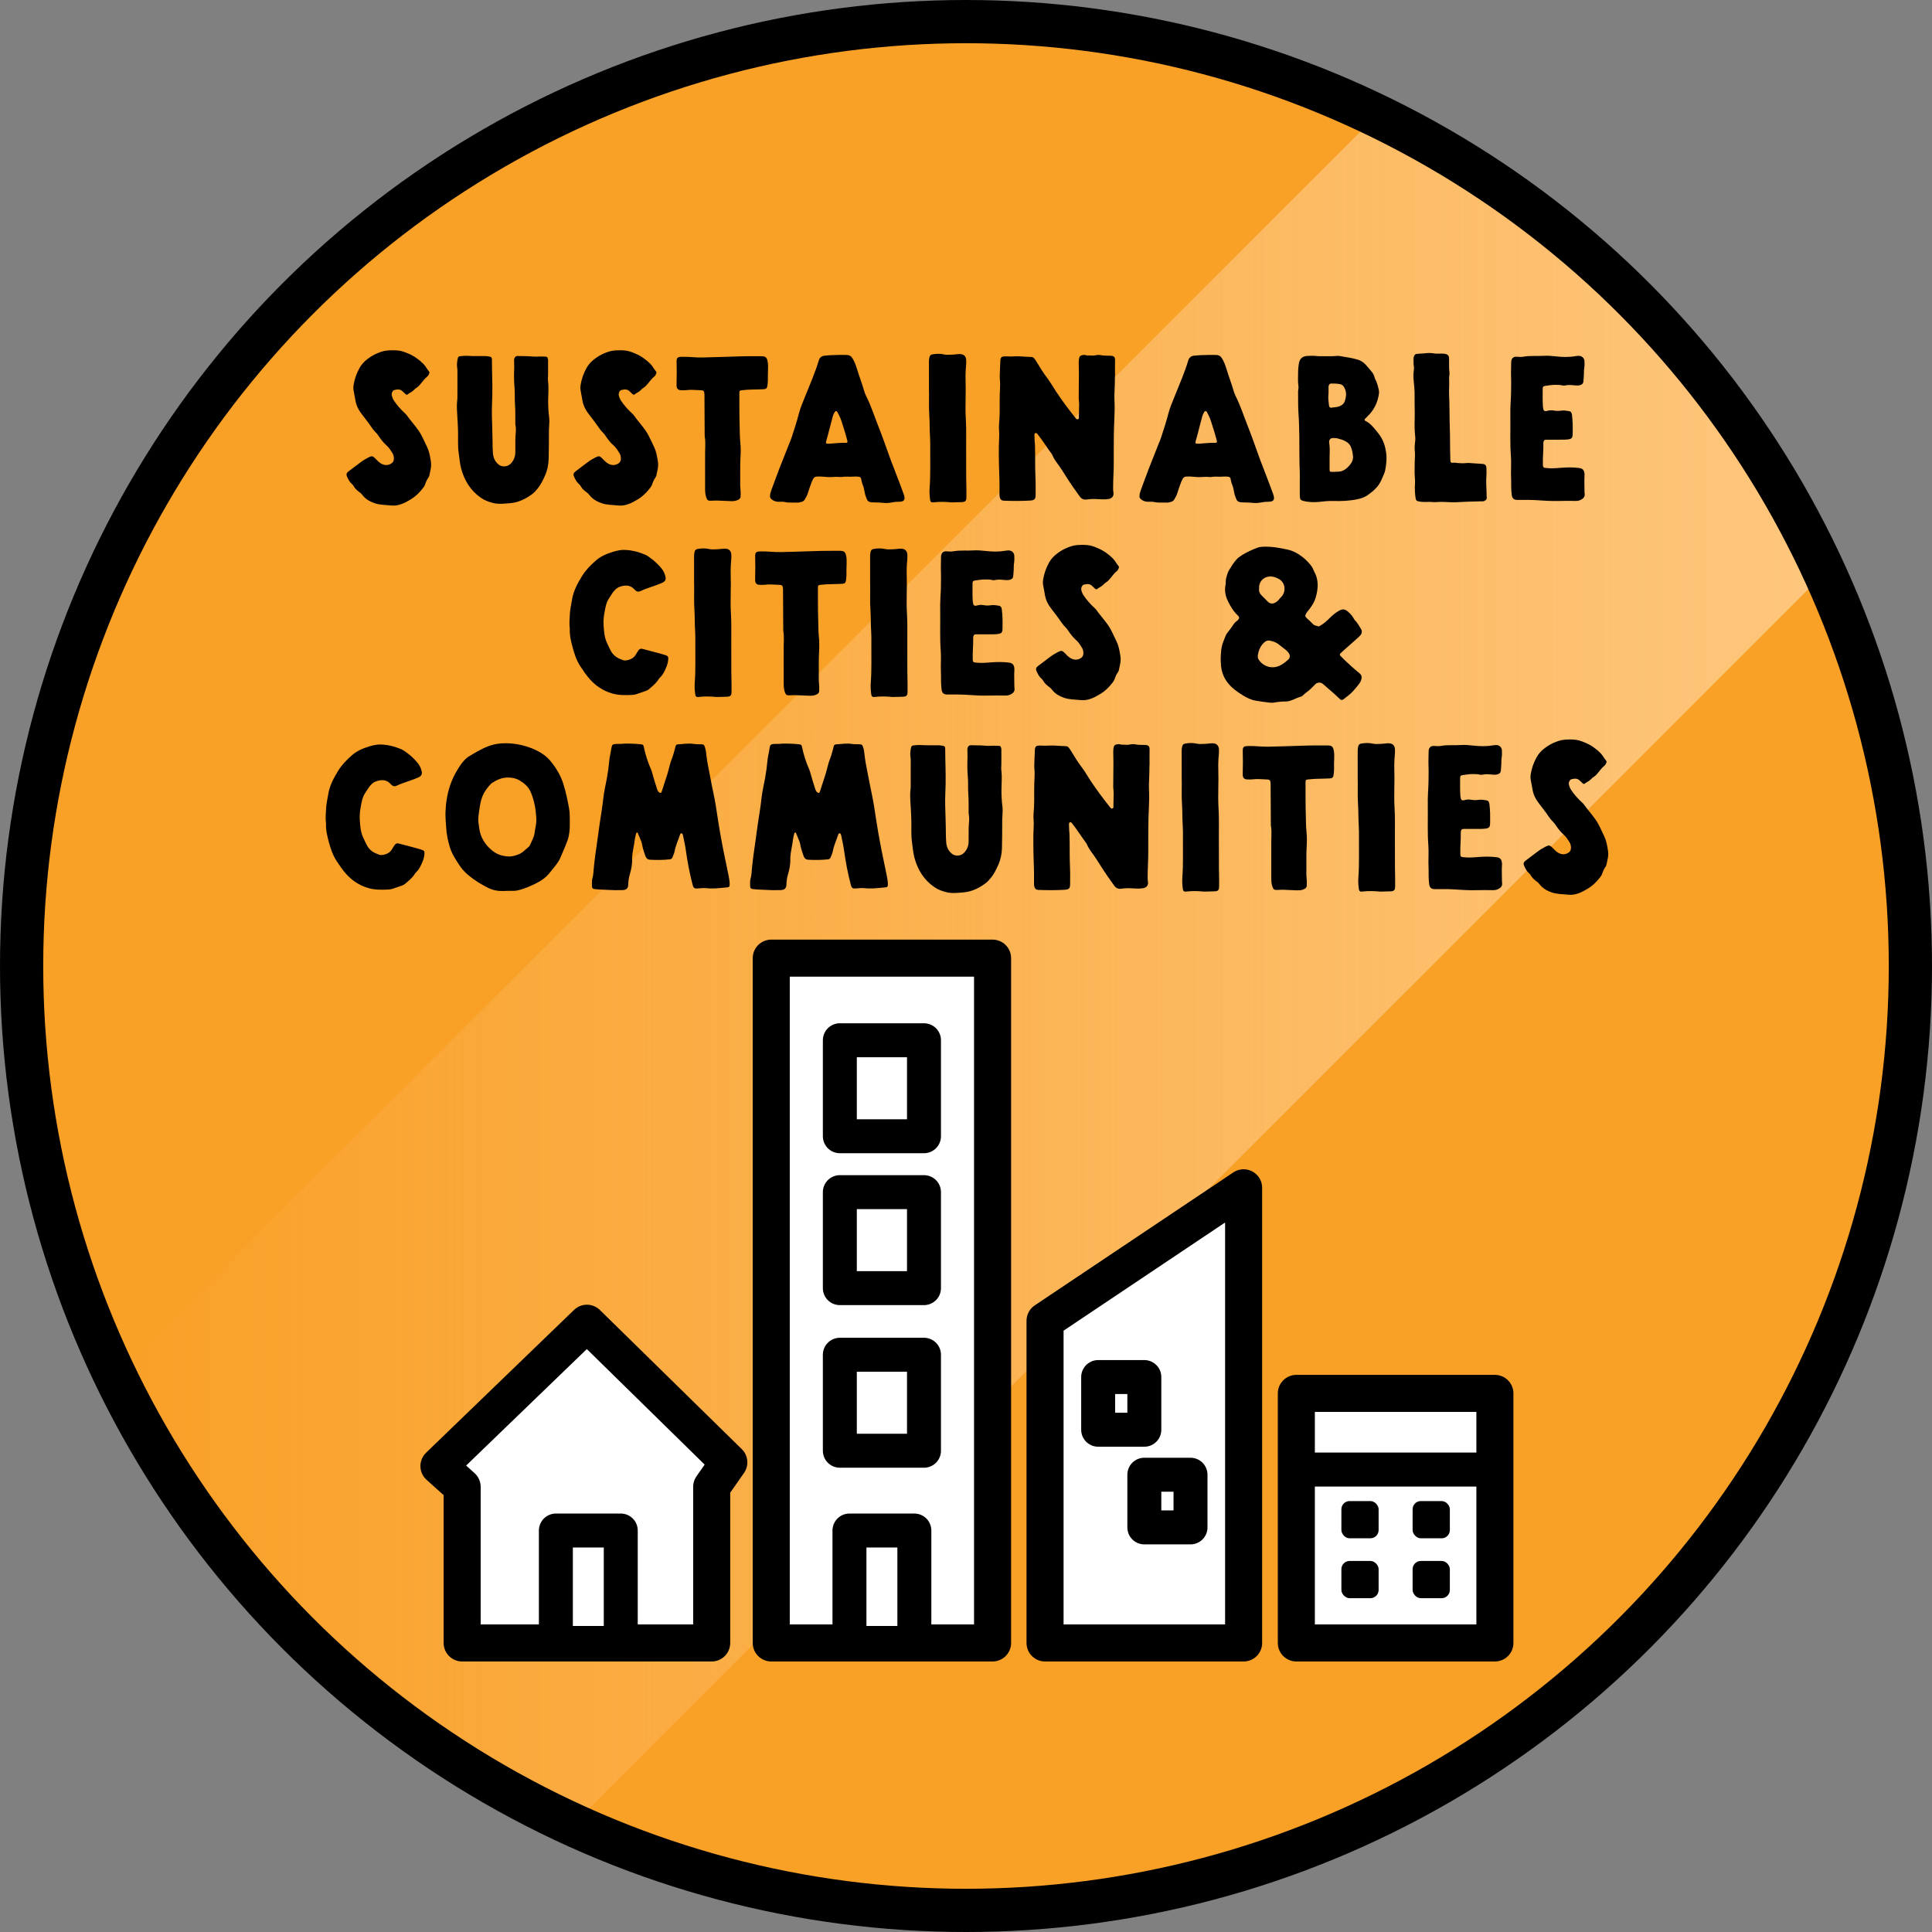 <?xml version="1.0" encoding="utf-8"?>
<svg data-name="Layer 2" height="74px" id="b" viewBox="0 0 1710.316 1710.316" width="74px" xmlns="http://www.w3.org/2000/svg" xmlns:xlink="http://www.w3.org/1999/xlink">
<rect x="0" y="0" width="1710.316" height="1710.316" fill="#808080" stroke="none"/>
<defs>
<linearGradient gradientUnits="userSpaceOnUse" id="d" x1="101.856" x2="1615.168" y1="861.147" y2="861.147">
<stop offset=".003" stop-color="#fec67d" stop-opacity="0"/>
<stop offset=".988" stop-color="#fec67c"/>
</linearGradient>
</defs>
<g data-name="Layer 11" id="c">
<g>
<circle cx="856.799" cy="859.434" fill="#f9a027" r="836.026"/>
<path d="M1216.344,104.491L101.856,1218.978c83.633,175.29,226.517,316.843,402.738,398.825L1615.168,507.229c-81.981-176.221-223.535-319.105-398.824-402.738Z" fill="url(#d)"/>
<circle cx="855.158" cy="855.158" fill="none" r="836.026" stroke="#000" stroke-miterlimit="10" stroke-width="38.264"/>
<rect fill="#fff" height="606.227" stroke="#000" stroke-linecap="round" stroke-linejoin="round" stroke-width="32.798" width="195.92" x="682.758" y="848.205"/>
<polygon fill="#fff" points="1100.92 1454.431 925.138 1454.431 925.138 1169.219 1100.92 1051.513 1100.92 1454.431" stroke="#000" stroke-linecap="round" stroke-linejoin="round" stroke-width="32.798"/>
<rect fill="#fff" height="220.91" stroke="#000" stroke-linecap="round" stroke-linejoin="round" stroke-width="32.798" width="175.783" x="1147.588" y="1233.521"/>
<polygon fill="#fff" points="630.033 1454.431 409.122 1454.431 409.122 1316.27 388.586 1297.823 519.577 1171.398 645.191 1294.554 630.033 1316.27 630.033 1454.431" stroke="#000" stroke-linecap="round" stroke-linejoin="round" stroke-width="32.798"/>
<rect fill="#fff" height="99.524" stroke="#000" stroke-linecap="round" stroke-linejoin="round" stroke-width="30.064" width="57.444" x="492.089" y="1354.907"/>
<rect fill="#fff" height="99.524" stroke="#000" stroke-linecap="round" stroke-linejoin="round" stroke-width="30.064" width="57.444" x="751.995" y="1354.907"/>
<rect fill="#fff" height="84.977" stroke="#000" stroke-linecap="round" stroke-linejoin="round" stroke-width="30.064" width="74.486" x="743.474" y="920.884"/>
<rect fill="#fff" height="84.977" stroke="#000" stroke-linecap="round" stroke-linejoin="round" stroke-width="30.064" width="74.486" x="743.474" y="1055.35"/>
<rect fill="#fff" height="84.977" stroke="#000" stroke-linecap="round" stroke-linejoin="round" stroke-width="30.064" width="74.486" x="743.474" y="1199.304"/>
<rect fill="#fff" height="46.633" stroke="#000" stroke-linecap="round" stroke-linejoin="round" stroke-width="30.064" width="40.876" x="972.153" y="1219.047"/>
<rect fill="#fff" height="46.633" stroke="#000" stroke-linecap="round" stroke-linejoin="round" stroke-width="30.064" width="40.876" x="1013.029" y="1305.508"/>
<line fill="#fff" stroke="#000" stroke-linecap="round" stroke-linejoin="round" stroke-width="30.064" x1="1147.588" x2="1323.371" y1="1300.932" y2="1300.932"/>
<rect height="32.959" rx="7.256" ry="7.256" width="32.959" x="1187.473" y="1328.825"/>
<rect height="32.959" rx="7.256" ry="7.256" width="32.959" x="1250.526" y="1328.825"/>
<rect height="32.959" rx="7.256" ry="7.256" width="32.959" x="1187.473" y="1381.846"/>
<rect height="32.959" rx="7.256" ry="7.256" width="32.959" x="1250.526" y="1381.846"/>
<path d="M347.837,310.071c6.579,0,9.254,1.077,13.695,2.964,5.082,2.157,9.424,5.23,13.289,9.127,2.004,2.016,3.15,4.608,4.991,6.703.459.518.392,1.19.131,1.863-.374.98-.841,1.926-1.657,2.561-2.701,2.094-4.441,5.022-6.726,7.483-.702.755-1.361,1.544-2.247,2.086-1.209.734-2.279,1.629-3.232,2.668-1.484,1.604-3.654,2.239-5.274,3.675-.611.543-1.284.108-1.775-.304-.923-.781-1.802-1.621-2.658-2.476-2.178-2.187-4.807-1.775-7.353-1.117-1.551.404-2.581,2.896-2.183,4.724.358,1.641.969,3.178,1.916,4.623,2.736,4.18,6.053,7.826,9.686,11.211.472.443,1.014.857,1.38,1.375,3.318,4.747,7.284,8.989,10.602,13.75,3.187,4.579,5.175,9.707,7.612,14.637,2.071,4.186,2.706,8.65,3.44,13.183.686,4.265-.627,8.109-1.385,12.098-.115.629-.419,1.261-.787,1.782-1.383,1.927-2.277,4.074-3.024,6.283-.499,1.46-1.468,2.605-2.378,3.775-2.843,3.638-6.168,6.854-10.089,9.224-5.357,3.232-10.973,6.243-17.571,5.517-4.975-.55-10.012-.366-14.893-2.115-4.273-1.529-7.887-3.654-10.61-7.261-.972-1.29-2.285-2.194-3.531-3.166-1.567-1.214-2.957-2.566-3.942-4.309-.459-.81-1.009-1.568-1.743-2.179-2.002-1.666-3.12-3.936-4.182-6.228-1.054-2.277-.678-3.531,1.361-5.067,3.432-2.584,6.881-5.143,10.295-7.756,2.309-1.767,4.783-3.264,7.375-4.563,2.714-1.361,3.555-1.238,5.704.871,1.786,1.758,3.384,3.729,5.693,4.891,2.674,1.352,5.341,1.497,8.023.076,2.317-1.222,3.088-2.988,2.845-5.848-.101-1.182-.451-2.39-1.102-3.444-1.559-2.562-3.093-5.137-5.397-7.124-2.642-2.285-4.706-5.043-6.686-7.887-.694-.994-1.329-2.071-2.194-2.896-2.797-2.674-4.823-5.931-7.038-9.049-2.432-3.424-5.189-6.597-7.551-10.073-1.927-2.835-3.256-5.863-3.9-9.203-.617-3.202-1.19-6.419-1.764-9.629-.283-1.583-.214-3.171.029-4.747.835-5.311,2.632-10.301,5.223-14.995,1.778-3.218,4.204-5.831,7.196-8.069,2.952-2.218,6.069-4.052,9.457-5.351,4.105-1.581,6.358-2.301,12.94-2.301l-.008.008Z"/>
<path d="M470.515,315.574c3.921.414,7.842-.168,11.763.085,1.956.123,2.391.159,2.859,2.606.123.633.061,1.305.045,1.955-.085,5.137.16,10.28-.136,15.423-.069,1.2.222,2.414.318,3.622.422,5.03-.096,10.058-.112,15.079-.016,4.952.206,9.897.825,14.797.307,2.437.283,4.854.091,7.261-.12,1.489-.214,2.972-.23,4.471-.059,8.506.024,17.021-.243,25.519-.16,5.135-1.201,10.179-3.363,14.917-1.78,3.913-3.593,7.788-6.358,11.158-1.553,1.896-3.166,3.707-5.122,5.143-5.829,4.265-12.259,7.315-19.495,7.858-4.786.36-9.654,1.032-14.445-.107-4.006-.949-7.788-2.301-11.266-4.731-9.187-6.428-14.597-15.362-17.432-25.909-1.18-4.38-1.455-9.011-2.125-13.52-.972-6.503-.43-13.053-.606-19.588-.144-5.404-.48-10.806-.817-16.203-.238-3.806-.368-7.659.152-11.472.085-.641.115-1.307.115-1.956,0-7.948,0-15.896.016-23.844,0-1.872-.467-3.693-.419-5.573.043-1.696.304-3.347.641-4.991.36-1.758.795-2.139,2.645-2.307,2.039-.183,4.11-.396,6.152-.259,5.135.343,10.271.144,15.406.191,1.415.015,2.8.214,4.166.503,1.468.314,1.804.802,1.919,2.323.013.184.013.376.013.559,0,10.371.574,20.733.352,31.113-.131,6.344-.558,12.67-.374,19.022.192,6.519.443,13.038.534,19.566.061,4.393.037,8.78.406,13.16.328,3.898,1.908,7.208,4.914,9.729,2.843,2.385,7.535,2.225,10.295-.275,2.92-2.644,4.364-6,4.569-9.89.091-1.68-.013-3.362.024-5.05.085-4.005-.099-8.01.299-12.031.267-2.668.296-5.412-.238-8.101-.123-.634-.053-1.308-.061-1.956-.061-5.045.139-10.112-.259-15.132-.43-5.42.021-10.838-.491-16.241-.534-5.685-.419-11.373-.222-17.066.069-1.956-.107-3.921-.136-5.885-.016-.741-.032-1.467.235-2.209.512-1.376,1.348-2.209,2.891-2.178,2.805.053,5.61.076,8.408.144,1.305.032,2.613.161,3.913.246l-.016.023Z"/>
<path d="M548.799,310.071c6.579,0,9.254,1.077,13.695,2.964,5.082,2.157,9.424,5.23,13.289,9.127,2.004,2.016,3.15,4.608,4.991,6.703.459.518.392,1.19.131,1.863-.374.98-.841,1.926-1.657,2.561-2.701,2.094-4.441,5.022-6.726,7.483-.702.755-1.361,1.544-2.247,2.086-1.209.734-2.279,1.629-3.232,2.668-1.484,1.604-3.654,2.239-5.274,3.675-.611.543-1.284.108-1.775-.304-.923-.781-1.802-1.621-2.658-2.476-2.178-2.187-4.807-1.775-7.353-1.117-1.551.404-2.581,2.896-2.183,4.724.358,1.641.969,3.178,1.916,4.623,2.736,4.18,6.053,7.826,9.686,11.211.472.443,1.014.857,1.38,1.375,3.318,4.747,7.284,8.989,10.602,13.75,3.187,4.579,5.175,9.707,7.612,14.637,2.071,4.186,2.706,8.65,3.44,13.183.686,4.265-.627,8.109-1.385,12.098-.115.629-.419,1.261-.787,1.782-1.383,1.927-2.277,4.074-3.024,6.283-.499,1.46-1.468,2.605-2.378,3.775-2.843,3.638-6.168,6.854-10.089,9.224-5.357,3.232-10.973,6.243-17.571,5.517-4.975-.55-10.012-.366-14.893-2.115-4.273-1.529-7.887-3.654-10.61-7.261-.972-1.29-2.285-2.194-3.531-3.166-1.567-1.214-2.957-2.566-3.942-4.309-.459-.81-1.009-1.568-1.743-2.179-2.002-1.666-3.12-3.936-4.182-6.228-1.054-2.277-.678-3.531,1.361-5.067,3.432-2.584,6.881-5.143,10.295-7.756,2.309-1.767,4.783-3.264,7.375-4.563,2.714-1.361,3.555-1.238,5.704.871,1.786,1.758,3.384,3.729,5.693,4.891,2.674,1.352,5.341,1.497,8.023.076,2.317-1.222,3.088-2.988,2.845-5.848-.101-1.182-.451-2.39-1.102-3.444-1.559-2.562-3.093-5.137-5.397-7.124-2.642-2.285-4.706-5.043-6.686-7.887-.694-.994-1.329-2.071-2.194-2.896-2.797-2.674-4.823-5.931-7.038-9.049-2.432-3.424-5.189-6.597-7.551-10.073-1.924-2.835-3.256-5.863-3.9-9.203-.617-3.202-1.19-6.419-1.764-9.629-.283-1.583-.214-3.171.029-4.747.835-5.311,2.632-10.301,5.223-14.995,1.778-3.218,4.204-5.831,7.196-8.069,2.952-2.218,6.069-4.052,9.457-5.351,4.105-1.581,6.358-2.301,12.94-2.301l-.008.008Z"/>
<path d="M624.187,411.29c.067-4.974-.093-10.859.152-16.746.107-2.697-.024-5.404-.459-8.093-.136-.818-.061-1.682-.067-2.522-.061-11.304-.131-22.614-.192-33.919,0-.282.008-.557,0-.839-.144-2.996-.657-3.661-3.646-3.722-4.097-.084-8.183-.673-12.296-.092-1.559.222-3.171.113-4.762.084-2.522-.053-3.798-1.269-3.966-3.737-.045-.651-.032-1.308-.016-1.966.163-6.351.222-12.702.024-19.052-.131-4.052.785-4.739,4.946-4.838,6.067-.147,12.088.786,18.158.597,9.606-.314,19.212-.444,28.821-.834,7.748-.322,15.497-.298,23.25-.275,2.819,0,4.644.542,5.386,4.395.464,2.43.496,4.838.382,7.252-.16,3.271-.168,6.535-.123,9.806.024,1.698-.304,3.339-.488,4.998-.198,1.743-1.23,2.638-2.995,2.721-3.174.16-6.344.29-9.518.315-3.27.021-6.531.25-9.779.603-2.271.243-2.493.496-2.477,2.841.037,9.531-.069,19.071.254,28.591.157,4.755.059,9.531.542,14.256.459,4.485.51,8.979.227,13.427-.494,7.942-.136,15.874-.288,23.808-.061,3.264.595,6.511.382,9.782-.045.741.091,1.491-.184,2.215-.336.887-.817,1.477-1.759,1.98-2.162,1.153-4.385,1.399-6.747,1.29-4.097-.199-8.191-.404-12.296-.518-1.764-.053-3.539.144-5.311.175-2.616.039-3.187-.366-4.121-2.873-.993-2.676-1.001-5.496-1.022-8.285-.053-6.634-.016-13.276-.016-20.819l.008-.008Z"/>
<path d="M742.16,314.22c2.682,0,5.037-.068,7.559.025,2.157.076,3.731.94,4.959,2.972,1.73,2.836,2.859,5.84,3.838,8.964,1.428,4.539,2.912,9.057,4.508,13.535,1.295,3.601,1.988,7.428,3.723,10.854,4.449,8.773,7.351,18.159,11.005,27.246,3.862,9.622,7.078,19.482,10.708,29.188,2.584,6.9,5.298,13.756,7.924,20.649,1.23,3.227,2.432,6.466,3.593,9.715.344.962.659,1.963.755,2.972.208,2.063-.838,3.347-2.864,3.683-.734.123-1.484.168-2.223.161-2.066-.015-4.097.167-6.123.597-2.859.603-5.709.65-8.629.314-2.592-.299-5.218-.231-7.826-.346-.833-.037-1.682-.076-2.501-.222-1.473-.252-2.504-1.048-3.133-2.484-.899-2.063-1.641-4.166-2.01-6.39-.371-2.306-.886-4.561-1.786-6.733-.614-1.468-.993-2.996-1.225-4.577-.243-1.698-.886-2.215-2.605-2.362-1.206-.099-2.437-.199-3.63-.076-3.715.382-7.468-.283-11.175.375-.366.061-.755.076-1.113.021-3.633-.519-7.255.222-10.884.032-1.399-.077-2.781-.161-4.18-.314-1.935-.207-3.905-.246-5.84-.123-1.313.084-2.514.673-3.117,2.049-.376.847-.918,1.635-1.233,2.506-1.236,3.426-2.512,6.841-3.574,10.325-.611,2.01-1.652,3.745-2.698,5.502-.71,1.193-1.874,1.814-3.179,2.118-1.086.252-2.21.597-3.304.542-3.713-.184-7.457.33-11.133-.519-1.842-.428-3.729-.175-5.594-.215-2.325-.044-4.396-.747-6.192-2.238-.923-.773-1.375-1.704-1.321-2.935.067-1.803.587-3.484,1.198-5.143,2.357-6.39,4.663-12.802,7.116-19.16,2.891-7.489,5.909-14.927,8.867-22.395.689-1.735,1.46-3.446,2.018-5.219,2.162-6.856,4.524-13.648,6.275-20.635,1.436-5.725,3.875-11.09,6.043-16.555,4.068-10.232,8.554-20.305,11.688-30.884.787-2.658,2.597-3.89,5.037-4.172,4.073-.474,9.601-.635,12.28-.635v-.016ZM744.386,392.032c1.575,0,3.147.044,4.722-.016.91-.037,1.316-.595,1.07-1.528-.091-.36-.184-.718-.275-1.086-1.42-5.685-3.286-11.241-5.045-16.822-.841-2.674-2.178-5.135-3.424-7.627-.686-1.375-1.727-1.367-2.536-.083-.75,1.176-1.337,2.429-1.69,3.813-1.07,4.242-2.207,8.461-3.326,12.687-.686,2.606-1.329,5.234-2.117,7.811-1.062,3.499-.857,3.821,2.867,3.591,3.248-.198,6.489-.61,9.753-.733v-.008Z"/>
<path d="M822.384,343.309c0-9.041.024-16.24-.021-23.44-.008-1.329.192-2.606.504-3.867.32-1.261,1.124-2.034,2.514-2.285,3.432-.621,6.817-.779,10.265.031,2.469.581,5.029.22,7.543.191,1.575-.023,3.147-.328,4.73-.451.926-.069,1.882-.123,2.797,0,2.835.375,4.417,2.209,4.609,5.098.2,3.088-.23,6.146-.43,9.218-.206,3.178-.206,6.358-.099,9.522.168,5.135.099,10.264,0,15.407-.107,6.068-.176,12.159.208,18.214.542,8.598.19,17.187.288,25.778.139,11.588-.128,23.18.192,34.767.085,2.988.024,5.975.008,8.956-.016,2.972-1.001,3.958-4.068,4.06-2.971.097-5.952.159-8.931.235-.093,0-.192.008-.286,0-5.205-.519-10.393-.694-15.611-.053-2.509.307-2.997-.503-3.318-3.004-.419-3.254-.55-6.533-.307-9.774.849-11.288.406-22.591.504-33.888.037-4.11.069-8.231-.214-12.327-.403-5.876-.176-11.761-.582-17.624-.603-8.873-.021-17.747-.312-24.762h.013Z"/>
<path d="M987.013,332.801c-.083,3.958-.061,8.727-.344,13.48-.168,2.714-.198,5.428-.069,8.118.27,5.678.139,11.349-.136,17.005-.467,9.522-.52,19.038-.512,28.568,0,6.825.085,13.656-.267,20.466-.2,3.921-.222,7.835-.283,11.747-.024,1.208.061,2.408.259,3.622.55,3.387-1.161,5.473-4.607,5.977-2.701.398-5.389.352-8.095.145-3.638-.283-7.3-.298-10.906.246-2.773.419-4.684-.597-6.251-2.736-4.204-5.718-8.231-11.556-12.022-17.564-2.493-3.95-4.962-7.911-7.767-11.656-1.687-2.245-3.203-4.6-4.332-7.182-.155-.346-.291-.697-.512-.994-4.236-5.702-7.965-11.753-12.366-17.326-.582-.734-1.14-1.696-2.223-1.29-.948.351-.811,1.428-.803,2.223.013,2.049.144,4.105.254,6.151.029.651.176,1.301.181,1.95.077,4.86.246,9.722.176,14.576-.139,9.246.665,18.487.398,27.734-.016.559,0,1.124,0,1.68-.037,4.359-.926,5.169-5.327,5.412-7.642.422-15.307.398-22.967.085-1.748-.069-2.736-.918-3.278-2.516-.398-1.177-.427-2.385-.427-3.593,0-3.835.107-7.672-.021-11.501-.355-10.164-.643-20.33-.528-30.502.013-1.682.136-3.362.168-5.035.053-2.891.336-5.764.053-8.668-.384-3.914.16-7.842.358-11.755.254-5.143.115-10.279.155-15.422.029-3.73.083-7.453.328-11.183.16-2.406.077-4.836-.163-7.276-.227-2.399-.029-4.844.04-7.268.083-2.805.235-5.602.358-8.398.016-.375,0-.75.032-1.124.243-2.576,1.177-3.408,3.737-3.531,1.674-.083,3.331.145,5.007.137,2.88,0,5.763-.314,8.65-.129,3.339.214,6.681.436,10.02.535,1.164.029,1.964.504,2.629,1.323.579.726,1.124,1.489,1.607,2.291,3.109,5.213,6.28,10.364,9.972,15.218,2.821,3.707,5.069,7.842,7.658,11.724,5.29,7.924,10.93,15.605,16.914,23.027.619.771,1.206,1.918,2.416,1.573,1.329-.374.886-1.674.932-2.642.163-3.358.016-6.711.192-10.074.115-2.277-.39-4.632-.366-6.97.059-7.009.152-14.025.173-21.034.008-3.178-.115-6.35-.168-9.529-.024-1.308.16-2.59.382-3.892.291-1.674,1.337-2.383,2.851-2.621.734-.115,1.559-.351,2.218-.129,1.834.618,3.707.267,5.557.466,1.297.137,2.573.091,3.889-.22,1.641-.391,3.395-.391,5.013-.047,1.767.382,3.526.314,5.282.419.841.055,1.682,0,2.522.017,3.731.083,4.569,1.1,4.457,4.746-.131,4.104-.032,8.215-.032,13.129l-.061.016Z"/>
<path d="M1069.239,314.22c2.682,0,5.037-.068,7.559.025,2.157.076,3.731.94,4.959,2.972,1.73,2.836,2.859,5.84,3.838,8.964,1.428,4.539,2.912,9.057,4.508,13.535,1.295,3.601,1.988,7.428,3.723,10.854,4.449,8.773,7.351,18.159,11.005,27.246,3.862,9.622,7.078,19.482,10.708,29.188,2.584,6.9,5.298,13.756,7.924,20.649,1.23,3.227,2.432,6.466,3.593,9.715.344.962.659,1.963.755,2.972.208,2.063-.838,3.347-2.864,3.683-.734.123-1.484.168-2.223.161-2.066-.015-4.097.167-6.123.597-2.859.603-5.709.65-8.629.314-2.592-.299-5.218-.231-7.826-.346-.833-.037-1.682-.076-2.501-.222-1.473-.252-2.504-1.048-3.133-2.484-.899-2.063-1.641-4.166-2.01-6.39-.371-2.306-.886-4.561-1.786-6.733-.614-1.468-.993-2.996-1.225-4.577-.243-1.698-.886-2.215-2.605-2.362-1.206-.099-2.437-.199-3.63-.076-3.715.382-7.468-.283-11.175.375-.366.061-.755.076-1.113.021-3.633-.519-7.255.222-10.884.032-1.399-.077-2.781-.161-4.18-.314-1.935-.207-3.905-.246-5.84-.123-1.313.084-2.514.673-3.117,2.049-.376.847-.918,1.635-1.233,2.506-1.236,3.426-2.512,6.841-3.574,10.325-.611,2.01-1.652,3.745-2.698,5.502-.71,1.193-1.874,1.814-3.179,2.118-1.086.252-2.21.597-3.304.542-3.713-.184-7.457.33-11.133-.519-1.842-.428-3.729-.175-5.594-.215-2.325-.044-4.396-.747-6.192-2.238-.923-.773-1.375-1.704-1.321-2.935.067-1.803.587-3.484,1.198-5.143,2.357-6.39,4.663-12.802,7.116-19.16,2.891-7.489,5.909-14.927,8.867-22.395.689-1.735,1.46-3.446,2.018-5.219,2.162-6.856,4.524-13.648,6.275-20.635,1.436-5.725,3.875-11.09,6.043-16.555,4.068-10.232,8.554-20.305,11.688-30.884.787-2.658,2.597-3.89,5.037-4.172,4.073-.474,9.601-.635,12.28-.635v-.016ZM1071.465,392.032c1.575,0,3.147.044,4.722-.016.91-.037,1.316-.595,1.07-1.528-.091-.36-.184-.718-.275-1.086-1.42-5.685-3.286-11.241-5.045-16.822-.841-2.674-2.178-5.135-3.424-7.627-.686-1.375-1.727-1.367-2.536-.083-.75,1.176-1.337,2.429-1.69,3.813-1.07,4.242-2.207,8.461-3.326,12.687-.686,2.606-1.329,5.234-2.117,7.811-1.062,3.499-.857,3.821,2.867,3.591,3.248-.198,6.489-.61,9.753-.733v-.008Z"/>
<path d="M1150.638,425.98c0-2.805.109-5.609-.021-8.414-.472-10.363-.238-20.727-.39-31.091-.101-7.085-.283-14.185-.774-21.254-.403-5.885-.206-11.755-.312-17.632-.016-1.024-.024-2.042.222-3.065.192-.802.23-1.688.101-2.498-.697-4.463-.254-8.949-.291-13.427-.016-2.133.299-4.283.603-6.398.665-4.571,3.019-6.864,7.596-7.116,2.784-.152,5.602-.26,8.392.129.643.091,1.308.137,1.956.123,5.319-.129,10.647.283,15.958-.26,1.268-.129,2.605.152,3.889.368,4.876.793,9.761,1.536,14.514,2.964,2.677.81,4.906,2.331,6.779,4.312,1.919,2.024,3.646,4.24,5.45,6.38,1.222,1.452,2.125,3.072,2.522,4.936.12.558.304,1.064.587,1.559,1.711,3.057,2.445,6.436,3.211,9.806.214.933.235,1.864.12,2.783-.985,7.75-4.142,14.461-9.734,19.962-.932.918-1.844,1.858-2.76,2.799-.512.527-.344,1.001.168,1.405.222.176.435.366.689.482,3.101,1.499,5.418,3.944,7.58,6.505,2.279,2.697,4.54,5.394,6.334,8.498,2.202,3.806,3.264,7.879,3.948,12.144.878,5.517.326,10.959-.726,16.371-.286,1.452-.857,2.865-1.455,4.225-1.238,2.812-2.346,5.696-4.065,8.277-2.629,3.961-6.283,6.825-10.102,9.531-2.645,1.864-5.589,2.82-8.744,3.508-7.361,1.605-14.797,1.811-22.249,1.588-3.857-.113-7.602.391-11.402.781-4.839.495-9.707.404-14.453-.825-2.194-.574-2.941-1.254-3.019-3.447-.029-.933-.107-1.866-.115-2.799-.013-3.737,0-7.475,0-11.219l-.008.008ZM1176.095,347.803c0,.491-.043.986-.104,1.468-.384,3.216.173,6.481.526,9.743.139,1.269.926,2.118,1.956,1.919,2.461-.474,5.037-.336,7.399-1.329,2.231-.948,3.998-2.346,4.716-4.8.603-2.063,1.07-4.142,1.001-6.311-.077-2.31-.849-4.388-2.095-6.307-.713-1.092-1.866-1.834-3.141-2.094-2.653-.534-5.349-.635-8.047-.559-.977.032-1.489.605-1.887,1.416-.344.71-.331,1.444-.331,2.185v4.67h.008ZM1177.022,404.878c0,3.539-.037,7.085.016,10.623.029,2.057.181,2.173,2.293,2.233,1.674.045,3.355-.161,5.013-.168,4.916-.037,8.154-2.911,10.951-6.366,1.722-2.118,2.73-4.692,2.456-7.536-.275-2.783-.811-5.494-1.911-8.118-1.27-3.003-3.715-4.569-6.467-5.784-1.436-.635-3.027-.91-4.516-1.431-1.444-.503-2.912-.503-4.409-.589-2.309-.128-4.204,1.316-3.745,4.304.657,4.265.464,8.552.32,12.832Z"/>
<path d="M1252.303,414.752c-.024-3.737.147-7.467.323-11.197.096-2.123-.216-4.272-.323-6.411-.176-3.463.902-6.864.542-10.324-.518-5.023-.694-10.066-.512-15.095.254-6.917-.165-13.827-.043-20.735.083-4.663-.299-9.294-.819-13.941-.336-3.033-.36-6.152.128-9.218.192-1.214.232-2.422,0-3.622-.427-2.323-.152-4.663-.243-6.993-.032-.781.243-1.468.518-2.155.368-.94,1.033-1.551,2.05-1.698.926-.131,1.85-.251,2.776-.312,1.674-.115,3.368-.085,5.029-.314,2.522-.351,5.005-.344,7.521.107,2.306.412,4.66.131,6.99.175,1.124.024,2.234.04,3.339.299,2.09.488,3.051,1.512,3.203,3.63.077,1.024,0,2.057.032,3.08.077,3.172-.192,6.343.32,9.509.16.985-.045,2.039-.115,3.064-.053.833-.251,1.675-.198,2.5.35,4.836-.238,9.675,0,14.505.512,9.989.259,19.986.649,29.967.251,6.443.099,12.885.262,19.321.069,2.796.091,5.601.206,8.398.083,2.133.633,2.63,2.773,2.338,1.345-.181,2.605.176,3.889.284,2.522.207,5.023.283,7.545,0,1.956-.223,3.913.076,5.869.199,2.698.167,5.394.298,8.087.535,2.733.243,3.614,1.106,3.753,3.835.112,2.241.144,4.493,0,6.726-.331,4.862-.093,9.713.136,14.56.069,1.467-.083,2.927.16,4.432.32,1.926-1.399,3.462-3.446,3.591-.558.04-1.124,0-1.684.008-7.647.084-15.283.444-22.925.849-1.951.099-3.908-.023-5.872-.144-3.627-.214-7.297-.322-10.911-.025-2.173.177-4.265-.235-6.406-.152-2.706.116-5.421.116-8.109-.282-2.904-.436-3.387-.956-3.769-3.882-.534-4.081-.673-8.147-.398-12.267.192-2.867-.238-5.769-.336-8.66-.053-1.489-.005-2.989-.005-4.479l.013-.008Z"/>
<path d="M1337.606,418.452c0-3.355.307-9.735-.061-14.566-.862-11.388-.334-22.783-.48-34.171-.053-4.385-.075-8.796.214-13.168.422-6.243.528-12.489.504-18.741-.008-2.521-.168-5.043-.168-7.557,0-3.171.123-6.351.168-9.522.053-3.432,1.858-5.266,5.229-4.915,1.978.206,3.937.275,5.853-.076,5.832-1.062,11.725-.344,17.579-.749,3.432-.238,6.902.052,10.34.442,6.037.69,12.086.918,18.107-.206.734-.137,1.481-.152,2.223-.214,3.035-.246,5.493,1.842,5.562,4.89.048,2.141.131,4.273-.259,6.42-.312,1.727-.176,3.538-.275,5.305-.115,2.049-.208,4.096-.422,6.13-.19,1.804-1.214,2.705-3.04,3.21-2.424.673-4.831.076-7.231-.053-1.788-.1-3.539-.152-5.287.222-.934.198-1.874.314-2.773.1-2.303-.535-4.655-.59-6.966-.535-2.864.068-5.739.48-8.581.925-1.788.283-2.157.833-2.157,2.674,0,5.137-.16,10.28.192,15.415.053.833.222,1.657.398,2.477.299,1.375.94,1.864,2.338,1.758.459-.031.902-.207,1.361-.315,1.743-.39,3.486-.595,5.263-.235,2.311.466,4.626.458,6.966.105,2.237-.336,4.471.085,6.678.414,1.66.244,2.522,1.368,2.744,3.424.275,2.59.496,5.197.582,7.803.099,2.987.051,5.975.013,8.964-.045,3.578-.854,4.485-4.319,4.898-1.289.155-2.605.231-3.902.238-4.954.031-9.908,0-14.859.016-1.935,0-2.485.474-2.821,2.301-.053.275-.075.558-.067.833.206,6.259-.635,12.502-.384,18.762.008.283-.008.567.016.842.168,1.742.464,2.01,2.199,2.238,4.655.627,9.28.244,13.935-.131,5.295-.419,10.628-.48,15.926.199,3.088.398,4.393,1.82,4.74,4.93.083.742.075,1.5.021,2.241-.328,4.646.045,9.292.008,13.939,0,.375-.024.757.053,1.116.657,3.256-1.177,4.938-3.699,6.108-1.383.641-2.843.825-4.364.817-4.86-.032-9.723-.145-14.573.023-7.11.244-14.17-.359-21.248-.763-4.93-.283-9.884-.131-14.827-.169-.374,0-.75.024-1.124.008-2.789-.092-4.233-1.415-4.617-4.234-.593-4.363-.55-8.751-.542-13.137,0-2.246-.168-3.37-.168-6.734v.008Z"/>
<path d="M504.439,556.879c-.649-4.592-.181-9.087.045-13.542.214-4.074,1.217-8.11,1.844-12.168,1.214-7.942,4.943-14.812,9.102-21.506,3.195-5.145,7.444-9.37,11.915-13.328,4.385-3.892,9.769-6.138,15.323-7.85,3.561-1.093,7.223-1.872,11.007-1.682,2.789.145,5.546.52,8.277,1.169,3.085.733,6.075,1.751,9.011,2.965,1.924.795,3.499,2.094,5.165,3.272,3.448,2.437,6.438,5.402,9.163,8.605,1.775,2.079,3.013,4.516,3.699,7.161.803,3.095-.045,4.76-2.987,6.036-2.05.895-4.15,1.683-6.254,2.446-4.287,1.559-8.696,2.813-12.814,4.815-1.623.787-3.059.658-4.372-.597-.27-.259-.566-.495-.811-.77-3.715-4.242-8.368-4.142-13.092-2.461-2.843,1.008-4.951,3.278-6.657,5.793-1.153,1.696-2.231,3.452-3.326,5.187-1.94,3.08-2.552,6.597-3.246,10.066-.841,4.218-1.385,8.484-1.11,12.794.344,5.488.681,10.997,3.112,16.088,1.046,2.185,2.002,4.425,3.15,6.557,1.834,3.41,4.561,5.877,8.175,7.313.697.278,1.399.528,2.071.849,1.225.582,2.448.681,3.806.459,3.593-.589,6.534-2.057,8.362-5.365.579-1.062,1.3-2.049,1.956-3.064,1.07-1.652,2.146-2.157,4.02-1.667,5.151,1.337,10.287,2.712,15.417,4.104,1.617.436,3.24.895,4.828,1.445,2.173.749,2.53,1.421,2.338,3.751-.198,2.346-.771,4.579-1.687,6.749-1.431,3.355-2.805,6.711-5.589,9.271-.94.871-1.543,2.101-2.338,3.133-2.183,2.827-4.946,5.075-7.663,7.345-1.46,1.214-3.334,1.633-5.093,2.262-1.756.626-3.539,1.185-5.287,1.826-1.423.52-2.888.749-4.388.834-6.077.319-12.16.374-18.051-1.416-7.69-2.329-14.178-6.641-19.468-12.662-3.08-3.508-5.73-7.369-8.266-11.281-3.448-5.319-5.376-11.281-6.98-17.341-1.359-5.145-2.621-10.327-2.325-15.607l.016.008Z"/>
<path d="M614.456,515.586c0-9.041.024-16.24-.021-23.44-.008-1.329.192-2.606.504-3.867.32-1.261,1.124-2.034,2.514-2.285,3.432-.621,6.817-.779,10.265.031,2.469.581,5.029.22,7.543.191,1.575-.023,3.147-.328,4.73-.451.926-.069,1.882-.123,2.797,0,2.835.375,4.417,2.209,4.609,5.098.2,3.088-.23,6.146-.43,9.218-.206,3.178-.206,6.358-.099,9.522.168,5.135.099,10.264,0,15.407-.107,6.068-.176,12.159.208,18.214.542,8.598.19,17.187.288,25.778.139,11.586-.128,23.18.192,34.767.085,2.988.024,5.975.008,8.956-.016,2.972-1.001,3.958-4.068,4.06-2.971.097-5.952.159-8.931.235-.093,0-.192.008-.286,0-5.205-.519-10.393-.694-15.611-.053-2.509.307-2.997-.503-3.318-3.004-.422-3.254-.55-6.533-.307-9.774.849-11.288.406-22.591.504-33.888.037-4.11.069-8.23-.214-12.327-.406-5.876-.176-11.761-.582-17.624-.603-8.873-.021-17.747-.312-24.762h.013Z"/>
<path d="M693.748,583.567c.067-4.974-.093-10.859.152-16.746.107-2.697-.024-5.404-.459-8.093-.136-.818-.061-1.682-.067-2.522-.061-11.304-.131-22.614-.192-33.919,0-.282.008-.557,0-.839-.144-2.996-.657-3.661-3.646-3.722-4.097-.084-8.183-.673-12.296-.092-1.559.222-3.171.113-4.762.084-2.522-.053-3.798-1.269-3.966-3.737-.045-.651-.032-1.308-.016-1.966.163-6.351.222-12.702.024-19.052-.131-4.052.785-4.739,4.946-4.838,6.067-.147,12.088.786,18.158.597,9.606-.314,19.212-.444,28.821-.834,7.748-.322,15.497-.298,23.25-.275,2.819,0,4.644.542,5.386,4.395.464,2.43.496,4.838.382,7.252-.16,3.271-.168,6.535-.123,9.806.024,1.698-.304,3.339-.488,4.998-.198,1.743-1.23,2.638-2.995,2.721-3.174.16-6.344.291-9.518.315-3.27.021-6.531.251-9.779.603-2.271.243-2.493.496-2.477,2.843.037,9.53-.069,19.068.254,28.59.157,4.755.059,9.531.542,14.254.459,4.487.51,8.98.227,13.428-.494,7.942-.136,15.874-.288,23.808-.061,3.264.595,6.511.382,9.782-.045.741.091,1.491-.184,2.215-.336.887-.817,1.477-1.759,1.98-2.162,1.153-4.385,1.399-6.747,1.29-4.097-.199-8.191-.404-12.296-.518-1.764-.053-3.539.144-5.311.175-2.616.039-3.187-.366-4.121-2.873-.993-2.676-1.001-5.496-1.022-8.285-.053-6.634-.016-13.276-.016-20.819l.008-.008Z"/>
<path d="M770.284,515.586c0-9.041.024-16.24-.021-23.44-.008-1.329.192-2.606.504-3.867.32-1.261,1.124-2.034,2.514-2.285,3.432-.621,6.817-.779,10.265.031,2.469.581,5.029.22,7.543.191,1.575-.023,3.147-.328,4.73-.451.926-.069,1.882-.123,2.797,0,2.835.375,4.417,2.209,4.609,5.098.2,3.088-.23,6.146-.43,9.218-.206,3.178-.206,6.358-.099,9.522.168,5.135.099,10.264,0,15.407-.107,6.068-.176,12.159.208,18.214.542,8.598.19,17.187.288,25.778.139,11.586-.128,23.18.192,34.767.085,2.988.024,5.975.008,8.956-.016,2.972-1.001,3.958-4.068,4.06-2.971.097-5.952.159-8.931.235-.093,0-.192.008-.286,0-5.205-.519-10.393-.694-15.611-.053-2.509.307-2.997-.503-3.318-3.004-.419-3.254-.55-6.533-.307-9.774.849-11.288.406-22.591.504-33.888.037-4.11.069-8.23-.214-12.327-.403-5.876-.176-11.761-.582-17.624-.603-8.873-.021-17.747-.312-24.762h.013Z"/>
<path d="M832.869,590.728c0-3.355.307-9.735-.061-14.566-.862-11.388-.334-22.783-.48-34.171-.053-4.387-.075-8.796.214-13.168.422-6.243.528-12.489.504-18.741-.008-2.521-.168-5.043-.168-7.557,0-3.171.123-6.351.168-9.522.053-3.432,1.858-5.266,5.229-4.915,1.978.206,3.937.275,5.853-.076,5.832-1.062,11.725-.344,17.579-.749,3.432-.238,6.902.052,10.34.442,6.037.69,12.086.918,18.107-.206.734-.137,1.481-.152,2.223-.214,3.035-.246,5.493,1.842,5.562,4.89.048,2.141.131,4.273-.259,6.42-.312,1.727-.176,3.538-.275,5.305-.115,2.049-.208,4.096-.422,6.13-.19,1.804-1.214,2.705-3.04,3.21-2.424.673-4.831.076-7.231-.053-1.788-.1-3.539-.152-5.287.222-.934.198-1.874.314-2.773.1-2.303-.535-4.655-.59-6.966-.535-2.864.068-5.739.48-8.581.925-1.788.283-2.157.833-2.157,2.674,0,5.137-.16,10.28.192,15.415.053.833.222,1.657.398,2.477.299,1.375.94,1.864,2.338,1.758.459-.031.902-.207,1.361-.315,1.743-.39,3.486-.595,5.263-.235,2.311.466,4.626.458,6.966.105,2.237-.336,4.471.085,6.678.414,1.66.244,2.522,1.368,2.744,3.423.275,2.592.496,5.198.582,7.804.099,2.987.051,5.975.013,8.964-.045,3.578-.854,4.485-4.319,4.898-1.289.155-2.605.231-3.902.239-4.954.029-9.908,0-14.859.015-1.935,0-2.485.474-2.821,2.301-.053.275-.075.558-.067.833.206,6.259-.635,12.502-.384,18.762.008.283-.008.567.016.842.168,1.742.464,2.01,2.199,2.238,4.655.627,9.28.246,13.935-.131,5.295-.419,10.628-.48,15.926.199,3.088.398,4.393,1.82,4.74,4.93.083.742.075,1.5.021,2.241-.328,4.646.045,9.292.008,13.939,0,.375-.024.757.053,1.116.657,3.256-1.177,4.938-3.699,6.108-1.383.641-2.843.825-4.364.817-4.86-.032-9.723-.145-14.573.023-7.11.244-14.17-.359-21.248-.763-4.93-.283-9.884-.131-14.827-.169-.374,0-.75.024-1.124.008-2.789-.092-4.233-1.415-4.617-4.234-.593-4.363-.55-8.751-.542-13.137,0-2.246-.168-3.37-.168-6.734v.008Z"/>
<path d="M958.246,482.348c6.579,0,9.254,1.077,13.695,2.964,5.082,2.157,9.424,5.23,13.289,9.127,2.004,2.016,3.15,4.608,4.991,6.703.459.518.392,1.19.131,1.863-.374.98-.841,1.926-1.657,2.561-2.701,2.094-4.441,5.022-6.726,7.483-.702.755-1.361,1.544-2.247,2.086-1.209.734-2.279,1.629-3.232,2.668-1.484,1.604-3.654,2.239-5.274,3.675-.611.543-1.284.108-1.775-.304-.923-.781-1.802-1.621-2.658-2.476-2.178-2.187-4.807-1.775-7.353-1.117-1.551.406-2.581,2.896-2.183,4.724.358,1.641.969,3.178,1.916,4.623,2.736,4.18,6.053,7.826,9.686,11.211.472.443,1.014.857,1.38,1.375,3.318,4.747,7.284,8.989,10.602,13.75,3.187,4.579,5.175,9.707,7.612,14.637,2.071,4.186,2.706,8.65,3.44,13.183.686,4.265-.627,8.109-1.385,12.098-.115.629-.419,1.261-.787,1.782-1.383,1.927-2.277,4.074-3.024,6.283-.499,1.46-1.468,2.605-2.378,3.775-2.843,3.637-6.168,6.854-10.089,9.224-5.357,3.232-10.973,6.243-17.571,5.517-4.975-.55-10.012-.366-14.893-2.115-4.273-1.529-7.887-3.654-10.61-7.261-.972-1.29-2.285-2.194-3.531-3.166-1.567-1.214-2.957-2.566-3.942-4.309-.459-.81-1.009-1.568-1.743-2.179-2.002-1.666-3.12-3.936-4.182-6.228-1.054-2.277-.678-3.531,1.361-5.067,3.432-2.584,6.881-5.143,10.295-7.756,2.309-1.767,4.783-3.264,7.375-4.563,2.714-1.361,3.555-1.238,5.704.871,1.786,1.758,3.384,3.729,5.693,4.891,2.674,1.352,5.341,1.497,8.023.076,2.317-1.222,3.088-2.988,2.845-5.847-.101-1.184-.451-2.391-1.102-3.446-1.559-2.562-3.093-5.137-5.397-7.124-2.642-2.285-4.706-5.043-6.686-7.887-.694-.994-1.329-2.071-2.194-2.896-2.797-2.674-4.823-5.931-7.038-9.049-2.432-3.424-5.189-6.597-7.551-10.073-1.924-2.835-3.256-5.863-3.9-9.203-.617-3.202-1.19-6.419-1.764-9.629-.283-1.583-.214-3.171.029-4.747.835-5.311,2.632-10.301,5.223-14.995,1.778-3.218,4.204-5.831,7.196-8.069,2.952-2.218,6.069-4.052,9.457-5.351,4.105-1.581,6.358-2.301,12.94-2.301l-.008.008Z"/>
<path d="M1189.983,583.986c4.441,4.12,8.835,8.307,13.596,12.076,1.583,1.253,2.133,2.949,1.636,4.998-.315,1.307-.771,2.492-1.529,3.577-1.756,2.522-3.79,4.8-5.816,7.116-2.322,2.652-5.151,4.555-7.796,6.741-1.956,1.612-2.811,1.528-4.569-.222-4.433-4.417-9.339-8.285-13.978-12.458-1.321-1.192-2.645-1.811-4.511-1.437-.977.199-1.748.474-2.421,1.17-.972,1.009-1.988,1.971-2.965,2.98-1.559,1.612-3.24,3.088-5.082,4.387-.988.703-1.882,1.536-2.768,2.362-.619.581-1.23,1.169-2.063,1.391-3.08.826-5.853,2.424-8.859,3.455-1.604.55-3.216.878-4.93.878-3.355.016-6.694.322-10.004.948-1.169.222-2.429.23-3.622.084-4.348-.534-8.712-1.016-13.022-1.811-3.892-.718-7.423-2.506-10.786-4.547-3.753-2.286-7.391-4.739-10.578-7.803-5.96-5.725-8.941-12.733-9.147-20.964-.032-1.116-.099-2.239-.152-3.355.198-5.496.312-11.014,2.589-16.18.528-1.192.902-2.461,1.431-3.653.488-1.109.915-2.317,1.666-3.226,2.079-2.53,3.99-5.174,5.792-7.903.721-1.093,1.644-2.041,2.73-2.797.382-.267.771-.542,1.084-.886,1.345-1.475,1.391-2.644-.099-4.036-3.897-3.645-6.558-8.117-8.843-12.854-2.162-4.495-3.056-9.156-2.087-14.131.39-2.01.069-4.081.598-6.115.633-2.453,1.26-4.891,2.584-7.069,1.978-3.263,3.918-6.542,6.542-9.392,1.42-1.544,3.048-2.775,4.783-3.837,4.303-2.645,8.859-4.8,13.604-6.55,1.772-.658,3.585-.886,5.48-.948,7.436-.23,14.691,1.016,21.889,2.674,4.441,1.025,8.36,3.18,11.984,5.885,2.322,1.735,4.431,3.722,6.374,5.885,1.695,1.887,3.232,3.859,4.11,6.29.315.871.774,1.688,1.201,2.522,1.596,3.133,2.322,6.419,2.437,9.965.131,3.898-.603,7.643-1.588,11.304-1.041,3.884-3.141,7.376-5.594,10.586-1.025,1.337-2.178,2.561-3.019,4.036-1.062,1.864-.956,2.674.587,4.126,1.895,1.796,3.884,3.508,5.672,5.412,1.3,1.376,3.088,1.208,4.607,1.834.368.153,1.049-.29,1.521-.558,3.027-1.727,5.688-3.981,8.087-6.427,2.514-2.56,5.173-4.86,8.253-6.634,3.448-1.987,5.48-2.109,9.043,1.23,1.604,1.513,3.147,3.187,4.225,5.19.39.733.865,1.475,1.452,2.047,2.109,2.057,3.326,4.731,4.922,7.124,1.513,2.262,1.169,4.379-.726,6.366-1.092,1.146-2.301,2.186-3.486,3.242-3.63,3.224-7.273,6.435-10.898,9.659-.977.863-1.879,1.819-2.859,2.682-.841.75-.681,1.476-.021,2.171,1.084,1.154,2.186,2.307,3.347,3.386l-.008.015ZM1140.388,583.949c1.788-1.613,1.85-4.089.328-6.023-.625-.803-1.284-1.62-2.071-2.262-2.237-1.827-4.553-3.562-6.825-5.35-2.269-1.788-4.927-2.621-7.687-3.179-1.636-.33-3.133.083-4.449,1.146-3.95,3.202-5.501,7.604-6.243,11.853.037,1.491.008,2.377.526,3.255,3.921,6.695,12.046,9.134,18.91,5.885,2.797-1.323,5.218-3.271,7.503-5.334l.008.008ZM1114.635,521.033c-.467,2.744.907,4.944,3.003,6.886,1.428,1.323,2.773,2.736,4.126,4.15,2.538,2.66,4.847,2.889,7.948.948,1.887-1.177,2.944-3.095,4.487-4.563,4.204-4.013,4.196-12.557-2.223-16.018-3.043-1.644-6.267-2.569-9.675-1.858-4.695.978-8.103,5.121-7.666,10.448v.007Z"/>
<path d="M288.618,729.157c-.649-4.592-.181-9.087.045-13.542.214-4.074,1.217-8.11,1.844-12.168,1.214-7.942,4.943-14.812,9.102-21.506,3.195-5.145,7.444-9.37,11.915-13.328,4.385-3.892,9.769-6.138,15.323-7.85,3.561-1.093,7.223-1.872,11.007-1.682,2.789.145,5.546.52,8.277,1.169,3.085.733,6.075,1.751,9.011,2.965,1.924.795,3.499,2.094,5.165,3.272,3.448,2.437,6.438,5.402,9.163,8.605,1.775,2.079,3.013,4.516,3.699,7.161.803,3.095-.045,4.76-2.987,6.036-2.05.895-4.15,1.683-6.254,2.446-4.287,1.559-8.696,2.813-12.814,4.815-1.623.787-3.059.658-4.372-.597-.27-.259-.566-.495-.811-.77-3.715-4.242-8.368-4.142-13.092-2.461-2.843,1.008-4.951,3.278-6.657,5.793-1.153,1.696-2.231,3.452-3.326,5.187-1.94,3.08-2.552,6.597-3.246,10.066-.841,4.218-1.385,8.484-1.11,12.794.344,5.488.681,10.997,3.112,16.088,1.046,2.185,2.002,4.425,3.15,6.557,1.834,3.41,4.561,5.877,8.175,7.313.697.278,1.399.528,2.071.849,1.225.582,2.448.681,3.806.459,3.593-.589,6.534-2.057,8.362-5.365.579-1.062,1.3-2.049,1.956-3.064,1.07-1.652,2.146-2.157,4.02-1.667,5.151,1.337,10.287,2.712,15.417,4.104,1.617.436,3.24.895,4.828,1.445,2.173.749,2.53,1.421,2.338,3.751-.198,2.346-.771,4.579-1.687,6.749-1.431,3.355-2.805,6.711-5.589,9.271-.94.871-1.543,2.101-2.338,3.133-2.183,2.827-4.946,5.075-7.663,7.345-1.46,1.214-3.334,1.633-5.093,2.262-1.756.626-3.539,1.185-5.287,1.826-1.423.52-2.888.749-4.388.834-6.077.319-12.16.374-18.051-1.416-7.69-2.329-14.178-6.641-19.468-12.662-3.08-3.508-5.73-7.369-8.266-11.281-3.448-5.319-5.376-11.281-6.98-17.341-1.359-5.145-2.621-10.327-2.325-15.607l.016.008Z"/>
<path d="M504.418,726.528c-.083,3.546.147,7.092-.456,10.623-.347,2.027-.59,4.081-1.262,6.023-1.882,5.373-4.289,10.539-6.473,15.79-2.186,5.242-6.075,9.087-9.422,13.435-3.366,4.365-7.692,7.377-12.459,9.691-4.511,2.186-9.118,4.265-13.994,5.626-1.996.557-3.982.94-6.069.901-2.896-.047-5.784.047-8.682.144-4.714.169-9.328-.657-13.564-2.804-6.091-3.088-11.907-6.611-17.181-11.006-2.899-2.408-5.504-5.067-7.596-8.185-3.654-5.428-7.284-10.875-9.171-17.25-1.599-5.38-2.714-10.815-3.059-16.453-.28-4.655-.825-9.3-.657-13.978.291-8.057,1.439-15.928,4.036-23.624,1.69-5.006,3.892-9.715,6.633-14.162,2.346-3.798,4.77-7.604,8.341-10.456.288-.228.555-.512.87-.703,5.768-3.446,11.472-7.016,17.784-9.446,5.213-2.002,10.57-2.851,16.164-2.728,3.569.076,7.108.382,10.57,1.048,8.231,1.58,16.012,4.409,22.89,9.331,2.432,1.743,4.54,3.952,6.398,6.266,4.754,5.939,8.528,12.405,10.791,19.795,2.133,6.986,3.646,14.078,4.922,21.239.641,3.585.649,7.247.659,10.891l-.011-.008ZM474.804,724.709c-.398-7.955-1.714-15.675-4.807-23.142-2.165-5.213-6.008-8.408-10.631-10.998-3.072-1.726-6.473-2.293-9.974-2.254-5.335.052-9.945,2.178-14.253,5.098-.155.107-.294.238-.422.375-3.264,3.391-6.069,7.077-7.788,11.532-1.391,3.607-1.986,7.391-2.544,11.15-.582,3.936-1.316,7.903-.819,11.924.147,1.2.422,2.391.534,3.591.667,7.053,3.547,13.016,8.477,18.106,3.675,3.798,7.78,6.55,13.092,7.536,2.805.52,5.541.901,8.309.246,2.805-.675,5.648-1.424,8.023-3.119,1.895-1.345,3.555-3.019,5.365-4.479.91-.726,1.623-1.629,2.042-2.638,1.367-3.256,3.224-6.328,3.79-9.889.208-1.284.299-2.592.566-3.859.643-3.027,1.156-6.052,1.025-9.171l.016-.008Z"/>
<path d="M552.082,658.303c4.93-.107,9.876.031,14.803.534,2.386.246,2.693.528,3.158,2.799,1.375,6.71,3.494,13.16,6.262,19.42.488,1.1.825,2.277,1.137,3.447,1.27,4.783,2.797,9.485,4.303,14.198.328,1.017.718,1.89,1.583,2.553,1.383,1.086,2.026.925,2.568-.763,1.292-3.998,2.514-8.018,3.875-11.992,1.361-3.981,2.383-8.047,3.432-12.106.625-2.43,1.711-4.739,2.458-7.146.857-2.757,1.652-5.548,2.317-8.36.283-1.201.849-1.851,2.01-1.919,4.738-.29,9.478-1.138,14.24-.39,2.047.32,4.102.214,6.152.275,2.65.077,2.888.36,3.737,2.836.825,2.414,1.017,4.944,1.292,7.42.71,6.412,2.239,12.673,3.371,19.001,1.543,8.628,3.638,17.149,4.997,25.815,1.185,7.551,2.293,15.111,3.585,22.638,1.116,6.527,2.391,13.022,3.683,19.52,1.254,6.312,2.674,12.587,3.908,18.908.51,2.645,1.062,5.313.993,8.033-.045,1.888-.472,2.406-2.226,2.537-4.828.36-9.635,1.132-14.496.94-1.217-.044-2.432-.068-3.63-.206-2.714-.312-5.405,0-8.103.214-2.658.215-3.582-.406-4.241-2.873-2.752-10.28-4.676-20.719-6.152-31.251-.595-4.241-1.591-8.422-2.408-12.626-.067-.366-.184-.726-.312-1.077-.2-.55-.496-1.032-1.172-.994-.633.039-.969.459-1.161,1.041-1.588,4.966-3.905,9.705-4.844,14.88-.336,1.864-1.198,3.531-1.863,5.266-.438,1.146-1.164,1.758-2.48,1.887-5.776.597-11.554.634-17.346.328-2.002-.107-3.28-1.001-3.99-2.905-1.337-3.583-2.56-7.2-3.187-10.981-.406-2.425-1.698-4.525-2.477-6.818-.206-.613-.558-1.177-.809-1.78-.262-.635-.246-1.682-1.118-1.591-.795.084-.899,1.117-1.07,1.811-.371,1.536-.755,3.089-.932,4.655-.571,5.19-2.047,10.233-2.325,15.47-.021.374-.059.749-.035,1.124.28,5.021-.803,9.828-2.189,14.604-.747,2.606-1.124,5.281-1.19,8.002-.099,3.622-1.489,5.151-5.061,5.266-4.569.152-9.15.115-13.719-.206-2.514-.177-5.034-.215-7.551-.352-1.116-.06-2.231-.161-3.331-.328-1.895-.299-2.453-.841-2.49-2.713-.056-2.331-.192-4.671.464-6.962.803-2.797.854-5.717,1.124-8.576.771-8.17,1.943-16.277,3.141-24.395.71-4.784,1.284-9.593,1.972-14.385.625-4.331,1.351-8.65,1.986-12.984.483-3.318.972-6.641,1.313-9.973.63-6.138,2.103-12.122,3.219-18.168.964-5.226,1.644-10.485,2.133-15.781.222-2.399.803-4.768,1.222-7.153.222-1.284.419-2.577.673-3.853.48-2.383.475-3.394,4.38-3.554,2.149-.083,4.295.069,6.456-.238l-.037-.021Z"/>
<path d="M692.123,658.303c4.93-.107,9.876.031,14.803.534,2.386.246,2.693.528,3.158,2.799,1.375,6.71,3.494,13.16,6.262,19.42.488,1.1.825,2.277,1.137,3.447,1.27,4.783,2.797,9.485,4.303,14.198.328,1.017.718,1.89,1.583,2.553,1.383,1.086,2.026.925,2.568-.763,1.292-3.998,2.514-8.018,3.875-11.992,1.361-3.981,2.383-8.047,3.432-12.106.625-2.43,1.711-4.739,2.458-7.146.857-2.757,1.652-5.548,2.317-8.36.283-1.201.849-1.851,2.01-1.919,4.738-.29,9.478-1.138,14.24-.39,2.047.32,4.102.214,6.152.275,2.65.077,2.888.36,3.737,2.836.825,2.414,1.017,4.944,1.292,7.42.71,6.412,2.239,12.673,3.371,19.001,1.543,8.628,3.638,17.149,4.997,25.815,1.185,7.551,2.293,15.111,3.585,22.638,1.116,6.527,2.391,13.022,3.683,19.52,1.254,6.312,2.674,12.587,3.908,18.908.51,2.645,1.062,5.313.993,8.033-.045,1.888-.472,2.406-2.226,2.537-4.828.36-9.635,1.132-14.496.94-1.217-.044-2.432-.068-3.63-.206-2.714-.312-5.405,0-8.103.214-2.658.215-3.582-.406-4.241-2.873-2.752-10.28-4.676-20.719-6.152-31.251-.595-4.241-1.591-8.422-2.408-12.626-.067-.366-.184-.726-.312-1.077-.2-.55-.496-1.032-1.172-.994-.633.039-.969.459-1.161,1.041-1.588,4.966-3.905,9.705-4.844,14.88-.336,1.864-1.198,3.531-1.863,5.266-.438,1.146-1.164,1.758-2.48,1.887-5.776.597-11.554.634-17.346.328-2.002-.107-3.28-1.001-3.99-2.905-1.337-3.583-2.56-7.2-3.187-10.981-.406-2.425-1.698-4.525-2.477-6.818-.206-.613-.558-1.177-.809-1.78-.262-.635-.246-1.682-1.118-1.591-.795.084-.899,1.117-1.07,1.811-.371,1.536-.755,3.089-.932,4.655-.571,5.19-2.047,10.233-2.325,15.47-.021.374-.059.749-.035,1.124.28,5.021-.803,9.828-2.189,14.604-.747,2.606-1.124,5.281-1.19,8.002-.099,3.622-1.489,5.151-5.061,5.266-4.569.152-9.15.115-13.719-.206-2.514-.177-5.034-.215-7.551-.352-1.116-.06-2.231-.161-3.331-.328-1.895-.299-2.453-.841-2.49-2.713-.056-2.331-.192-4.671.464-6.962.803-2.797.854-5.717,1.124-8.576.771-8.17,1.943-16.277,3.141-24.395.71-4.784,1.284-9.593,1.972-14.385.625-4.331,1.351-8.65,1.986-12.984.483-3.318.972-6.641,1.313-9.973.63-6.138,2.103-12.122,3.219-18.168.964-5.226,1.644-10.485,2.133-15.781.222-2.399.803-4.768,1.222-7.153.222-1.284.419-2.577.673-3.853.48-2.383.475-3.394,4.38-3.554,2.149-.083,4.295.069,6.456-.238l-.037-.021Z"/>
<path d="M871.797,660.128c3.921.414,7.842-.168,11.763.085,1.956.123,2.391.159,2.859,2.606.123.633.061,1.305.045,1.955-.085,5.137.16,10.28-.136,15.423-.069,1.2.222,2.414.318,3.622.422,5.03-.096,10.058-.112,15.079-.016,4.952.206,9.897.825,14.797.307,2.437.283,4.854.091,7.261-.12,1.489-.214,2.972-.23,4.471-.059,8.505.024,17.021-.243,25.519-.16,5.135-1.201,10.179-3.363,14.917-1.78,3.914-3.593,7.788-6.358,11.158-1.553,1.896-3.166,3.707-5.122,5.143-5.829,4.265-12.259,7.315-19.495,7.858-4.786.36-9.654,1.032-14.445-.107-4.006-.949-7.788-2.301-11.266-4.731-9.187-6.428-14.597-15.362-17.432-25.909-1.18-4.38-1.455-9.011-2.125-13.52-.972-6.503-.43-13.053-.606-19.588-.144-5.402-.48-10.806-.817-16.203-.238-3.806-.368-7.659.152-11.472.085-.641.115-1.307.115-1.956,0-7.948,0-15.896.016-23.844,0-1.872-.467-3.693-.419-5.573.043-1.696.304-3.347.641-4.991.36-1.758.795-2.139,2.645-2.307,2.039-.183,4.11-.396,6.152-.259,5.135.343,10.271.144,15.406.191,1.415.015,2.8.214,4.166.503,1.468.314,1.804.802,1.919,2.323.013.184.013.376.013.559,0,10.371.574,20.733.352,31.113-.131,6.344-.558,12.67-.374,19.022.192,6.519.443,13.038.534,19.566.061,4.393.037,8.78.406,13.161.328,3.897,1.908,7.206,4.914,9.727,2.843,2.385,7.535,2.225,10.295-.275,2.92-2.644,4.364-6,4.569-9.89.091-1.68-.013-3.362.024-5.05.085-4.005-.099-8.01.299-12.031.267-2.668.296-5.412-.238-8.101-.123-.634-.053-1.308-.061-1.956-.061-5.045.139-10.112-.259-15.132-.43-5.42.021-10.838-.491-16.241-.534-5.685-.419-11.373-.222-17.066.069-1.956-.107-3.921-.136-5.885-.016-.741-.032-1.467.235-2.209.512-1.376,1.348-2.209,2.891-2.178,2.805.053,5.61.076,8.408.144,1.305.032,2.613.161,3.913.246l-.016.023Z"/>
<path d="M1017.571,677.356c-.083,3.958-.061,8.727-.344,13.48-.168,2.714-.198,5.428-.069,8.118.27,5.678.139,11.349-.136,17.005-.467,9.522-.52,19.038-.512,28.568,0,6.825.085,13.656-.267,20.466-.2,3.921-.222,7.835-.283,11.747-.024,1.208.061,2.408.259,3.622.55,3.387-1.161,5.473-4.607,5.977-2.701.398-5.389.352-8.095.145-3.638-.283-7.3-.298-10.906.246-2.773.419-4.684-.597-6.251-2.736-4.204-5.718-8.231-11.556-12.022-17.564-2.493-3.95-4.962-7.911-7.767-11.656-1.687-2.245-3.203-4.6-4.332-7.182-.155-.346-.291-.697-.512-.994-4.236-5.702-7.965-11.755-12.366-17.326-.582-.734-1.14-1.696-2.223-1.29-.948.351-.811,1.428-.803,2.223.016,2.049.144,4.105.254,6.152.029.65.176,1.3.181,1.948.077,4.86.246,9.722.176,14.576-.139,9.246.665,18.487.398,27.734-.016.559,0,1.124,0,1.68-.037,4.359-.926,5.169-5.327,5.412-7.642.422-15.307.398-22.967.085-1.748-.069-2.736-.918-3.278-2.516-.398-1.177-.427-2.385-.427-3.593,0-3.835.107-7.672-.021-11.501-.355-10.164-.643-20.33-.528-30.502.013-1.682.136-3.362.168-5.035.053-2.891.336-5.764.053-8.668-.384-3.914.16-7.842.358-11.755.254-5.143.115-10.279.155-15.422.029-3.73.083-7.453.328-11.183.16-2.406.077-4.836-.163-7.275-.227-2.401-.029-4.844.04-7.269.083-2.805.235-5.602.358-8.398.016-.375,0-.75.032-1.124.243-2.576,1.177-3.408,3.737-3.531,1.674-.083,3.331.145,5.007.137,2.88,0,5.763-.314,8.65-.129,3.339.214,6.681.436,10.02.535,1.164.029,1.964.504,2.629,1.323.579.726,1.124,1.489,1.607,2.291,3.109,5.213,6.28,10.364,9.972,15.218,2.821,3.707,5.069,7.842,7.658,11.724,5.29,7.924,10.93,15.605,16.914,23.027.619.771,1.206,1.918,2.416,1.573,1.329-.374.886-1.674.932-2.642.163-3.358.016-6.711.192-10.074.115-2.277-.39-4.632-.366-6.97.059-7.009.152-14.025.173-21.034.008-3.178-.115-6.35-.168-9.529-.024-1.308.16-2.592.382-3.892.291-1.674,1.337-2.383,2.851-2.621.734-.115,1.559-.351,2.218-.129,1.834.618,3.707.267,5.557.466,1.297.137,2.573.091,3.889-.22,1.641-.391,3.395-.391,5.013-.047,1.767.382,3.526.314,5.282.419.841.055,1.682,0,2.522.017,3.731.083,4.569,1.1,4.457,4.746-.131,4.104-.032,8.215-.032,13.129l-.061.016Z"/>
<path d="M1046.103,687.864c0-9.041.024-16.24-.021-23.44-.008-1.329.192-2.606.504-3.867.32-1.261,1.124-2.034,2.514-2.285,3.432-.621,6.817-.779,10.265.031,2.469.581,5.029.22,7.543.191,1.575-.023,3.147-.328,4.73-.451.926-.069,1.882-.123,2.797,0,2.835.375,4.417,2.209,4.609,5.098.2,3.088-.23,6.146-.43,9.218-.206,3.178-.206,6.358-.099,9.522.168,5.135.099,10.264,0,15.407-.107,6.068-.176,12.159.208,18.214.542,8.598.19,17.187.288,25.778.139,11.586-.128,23.18.192,34.767.085,2.988.024,5.975.008,8.956-.016,2.972-1.001,3.958-4.068,4.06-2.971.097-5.952.159-8.931.235-.093,0-.192.008-.286,0-5.205-.519-10.393-.694-15.611-.053-2.509.307-2.997-.503-3.318-3.004-.422-3.254-.55-6.533-.307-9.774.849-11.288.406-22.591.504-33.888.037-4.11.069-8.23-.214-12.327-.406-5.876-.176-11.761-.582-17.624-.603-8.873-.021-17.747-.312-24.762h.013Z"/>
<path d="M1125.394,755.845c.067-4.974-.093-10.859.152-16.746.107-2.697-.024-5.404-.459-8.093-.136-.818-.061-1.682-.067-2.522-.061-11.304-.131-22.614-.192-33.919,0-.282.008-.557,0-.839-.144-2.996-.657-3.661-3.646-3.722-4.097-.084-8.183-.673-12.296-.092-1.559.222-3.171.113-4.762.084-2.522-.053-3.798-1.269-3.966-3.737-.045-.651-.032-1.308-.016-1.966.16-6.351.222-12.702.024-19.052-.131-4.052.785-4.739,4.946-4.838,6.067-.147,12.088.786,18.158.597,9.606-.314,19.212-.444,28.821-.834,7.748-.322,15.497-.298,23.25-.275,2.819,0,4.644.542,5.386,4.395.464,2.43.496,4.838.382,7.252-.16,3.271-.168,6.535-.123,9.806.024,1.698-.304,3.339-.488,4.998-.198,1.743-1.23,2.638-2.995,2.721-3.174.16-6.344.291-9.518.315-3.27.021-6.531.251-9.779.603-2.271.243-2.493.496-2.477,2.843.037,9.53-.069,19.068.254,28.59.157,4.755.059,9.531.542,14.254.459,4.487.51,8.98.227,13.428-.494,7.942-.136,15.874-.288,23.808-.061,3.264.595,6.511.382,9.782-.045.741.091,1.491-.184,2.215-.336.887-.817,1.477-1.759,1.98-2.162,1.153-4.385,1.399-6.747,1.29-4.097-.199-8.191-.404-12.296-.518-1.764-.053-3.539.144-5.311.175-2.616.039-3.187-.366-4.121-2.873-.993-2.676-1.001-5.496-1.022-8.285-.053-6.634-.016-13.276-.016-20.819l.008-.008Z"/>
<path d="M1201.929,687.864c0-9.041.024-16.24-.021-23.44-.008-1.329.192-2.606.504-3.867.32-1.261,1.124-2.034,2.514-2.285,3.432-.621,6.817-.779,10.265.031,2.469.581,5.029.22,7.543.191,1.575-.023,3.147-.328,4.73-.451.926-.069,1.882-.123,2.797,0,2.835.375,4.417,2.209,4.609,5.098.2,3.088-.23,6.146-.43,9.218-.206,3.178-.206,6.358-.099,9.522.168,5.135.099,10.264,0,15.407-.107,6.068-.176,12.159.208,18.214.542,8.598.19,17.187.288,25.778.139,11.586-.128,23.18.192,34.767.085,2.988.024,5.975.008,8.956-.016,2.972-1.001,3.958-4.068,4.06-2.971.097-5.952.159-8.931.235-.093,0-.192.008-.286,0-5.205-.519-10.393-.694-15.611-.053-2.509.307-2.997-.503-3.318-3.004-.422-3.254-.55-6.533-.307-9.774.849-11.288.406-22.591.504-33.888.037-4.11.069-8.23-.214-12.327-.406-5.876-.176-11.761-.582-17.624-.603-8.873-.021-17.747-.312-24.762h.013Z"/>
<path d="M1264.516,763.006c0-3.355.307-9.735-.061-14.566-.862-11.388-.334-22.783-.48-34.171-.053-4.387-.075-8.796.214-13.168.422-6.243.528-12.489.504-18.741-.008-2.521-.168-5.043-.168-7.557,0-3.171.123-6.351.168-9.522.053-3.432,1.858-5.266,5.229-4.915,1.978.206,3.937.275,5.853-.076,5.832-1.062,11.725-.344,17.579-.749,3.432-.238,6.902.052,10.34.442,6.037.69,12.086.918,18.107-.206.734-.137,1.481-.152,2.223-.214,3.035-.246,5.493,1.842,5.562,4.89.048,2.141.131,4.273-.259,6.42-.312,1.727-.176,3.538-.275,5.305-.115,2.049-.208,4.096-.422,6.13-.19,1.804-1.214,2.705-3.04,3.21-2.424.673-4.831.076-7.231-.053-1.788-.1-3.539-.152-5.287.222-.934.198-1.874.314-2.773.1-2.303-.535-4.655-.59-6.966-.535-2.864.068-5.739.48-8.581.925-1.788.283-2.157.833-2.157,2.674,0,5.137-.16,10.28.192,15.415.053.833.222,1.657.398,2.477.299,1.375.94,1.864,2.338,1.758.459-.031.902-.207,1.361-.315,1.743-.39,3.486-.595,5.263-.235,2.311.466,4.626.458,6.966.105,2.237-.336,4.471.085,6.678.414,1.66.244,2.522,1.368,2.744,3.423.275,2.592.496,5.198.582,7.804.099,2.987.051,5.975.013,8.964-.045,3.578-.854,4.485-4.319,4.898-1.289.155-2.605.231-3.902.239-4.954.029-9.908,0-14.859.015-1.935,0-2.485.474-2.821,2.301-.053.275-.075.558-.067.833.206,6.259-.635,12.502-.384,18.762.008.283-.008.567.016.842.168,1.742.464,2.01,2.199,2.238,4.655.627,9.28.246,13.935-.131,5.295-.419,10.628-.48,15.926.199,3.088.398,4.393,1.82,4.74,4.93.083.742.075,1.5.021,2.241-.328,4.646.045,9.292.008,13.939,0,.375-.024.757.053,1.116.657,3.256-1.177,4.938-3.699,6.108-1.383.641-2.843.825-4.364.817-4.86-.032-9.723-.145-14.573.023-7.11.244-14.17-.359-21.248-.763-4.93-.283-9.884-.131-14.827-.169-.374,0-.75.024-1.124.008-2.789-.092-4.233-1.415-4.617-4.234-.593-4.363-.55-8.751-.542-13.137,0-2.246-.168-3.37-.168-6.734v.008Z"/>
<path d="M1389.891,654.626c6.579,0,9.254,1.077,13.695,2.964,5.082,2.157,9.424,5.23,13.289,9.127,2.004,2.016,3.15,4.608,4.991,6.703.459.518.392,1.19.131,1.863-.374.98-.841,1.926-1.657,2.561-2.701,2.094-4.441,5.022-6.726,7.483-.702.755-1.361,1.544-2.247,2.086-1.209.734-2.279,1.629-3.232,2.668-1.484,1.604-3.654,2.239-5.274,3.675-.611.543-1.284.108-1.775-.304-.923-.781-1.802-1.621-2.658-2.476-2.178-2.187-4.807-1.775-7.353-1.117-1.551.406-2.581,2.896-2.183,4.724.358,1.641.969,3.178,1.916,4.623,2.736,4.18,6.053,7.826,9.686,11.211.472.443,1.014.857,1.38,1.375,3.318,4.747,7.284,8.989,10.602,13.75,3.187,4.579,5.175,9.707,7.612,14.637,2.071,4.186,2.706,8.65,3.44,13.183.686,4.265-.627,8.109-1.385,12.098-.115.629-.419,1.261-.787,1.782-1.383,1.927-2.277,4.074-3.024,6.283-.499,1.46-1.468,2.605-2.378,3.775-2.843,3.637-6.168,6.854-10.089,9.224-5.357,3.232-10.973,6.243-17.571,5.517-4.975-.55-10.012-.366-14.893-2.115-4.273-1.529-7.887-3.654-10.61-7.261-.972-1.29-2.285-2.194-3.531-3.166-1.567-1.214-2.957-2.566-3.942-4.309-.459-.81-1.009-1.568-1.743-2.179-2.002-1.666-3.12-3.936-4.182-6.228-1.054-2.277-.678-3.531,1.361-5.067,3.432-2.584,6.881-5.143,10.295-7.756,2.309-1.767,4.783-3.264,7.375-4.563,2.714-1.361,3.555-1.238,5.704.871,1.786,1.758,3.384,3.729,5.693,4.891,2.674,1.352,5.341,1.497,8.023.076,2.317-1.222,3.088-2.988,2.845-5.847-.101-1.184-.451-2.391-1.102-3.446-1.559-2.562-3.093-5.137-5.397-7.124-2.642-2.285-4.706-5.043-6.686-7.887-.694-.994-1.329-2.071-2.194-2.896-2.797-2.674-4.823-5.931-7.038-9.049-2.432-3.424-5.189-6.597-7.551-10.073-1.927-2.835-3.256-5.863-3.9-9.203-.617-3.202-1.19-6.419-1.764-9.629-.283-1.583-.214-3.171.029-4.747.835-5.311,2.632-10.301,5.223-14.995,1.778-3.218,4.204-5.831,7.196-8.069,2.952-2.218,6.069-4.052,9.457-5.351,4.105-1.581,6.358-2.301,12.94-2.301l-.008.008Z"/>
</g>
</g>
</svg>